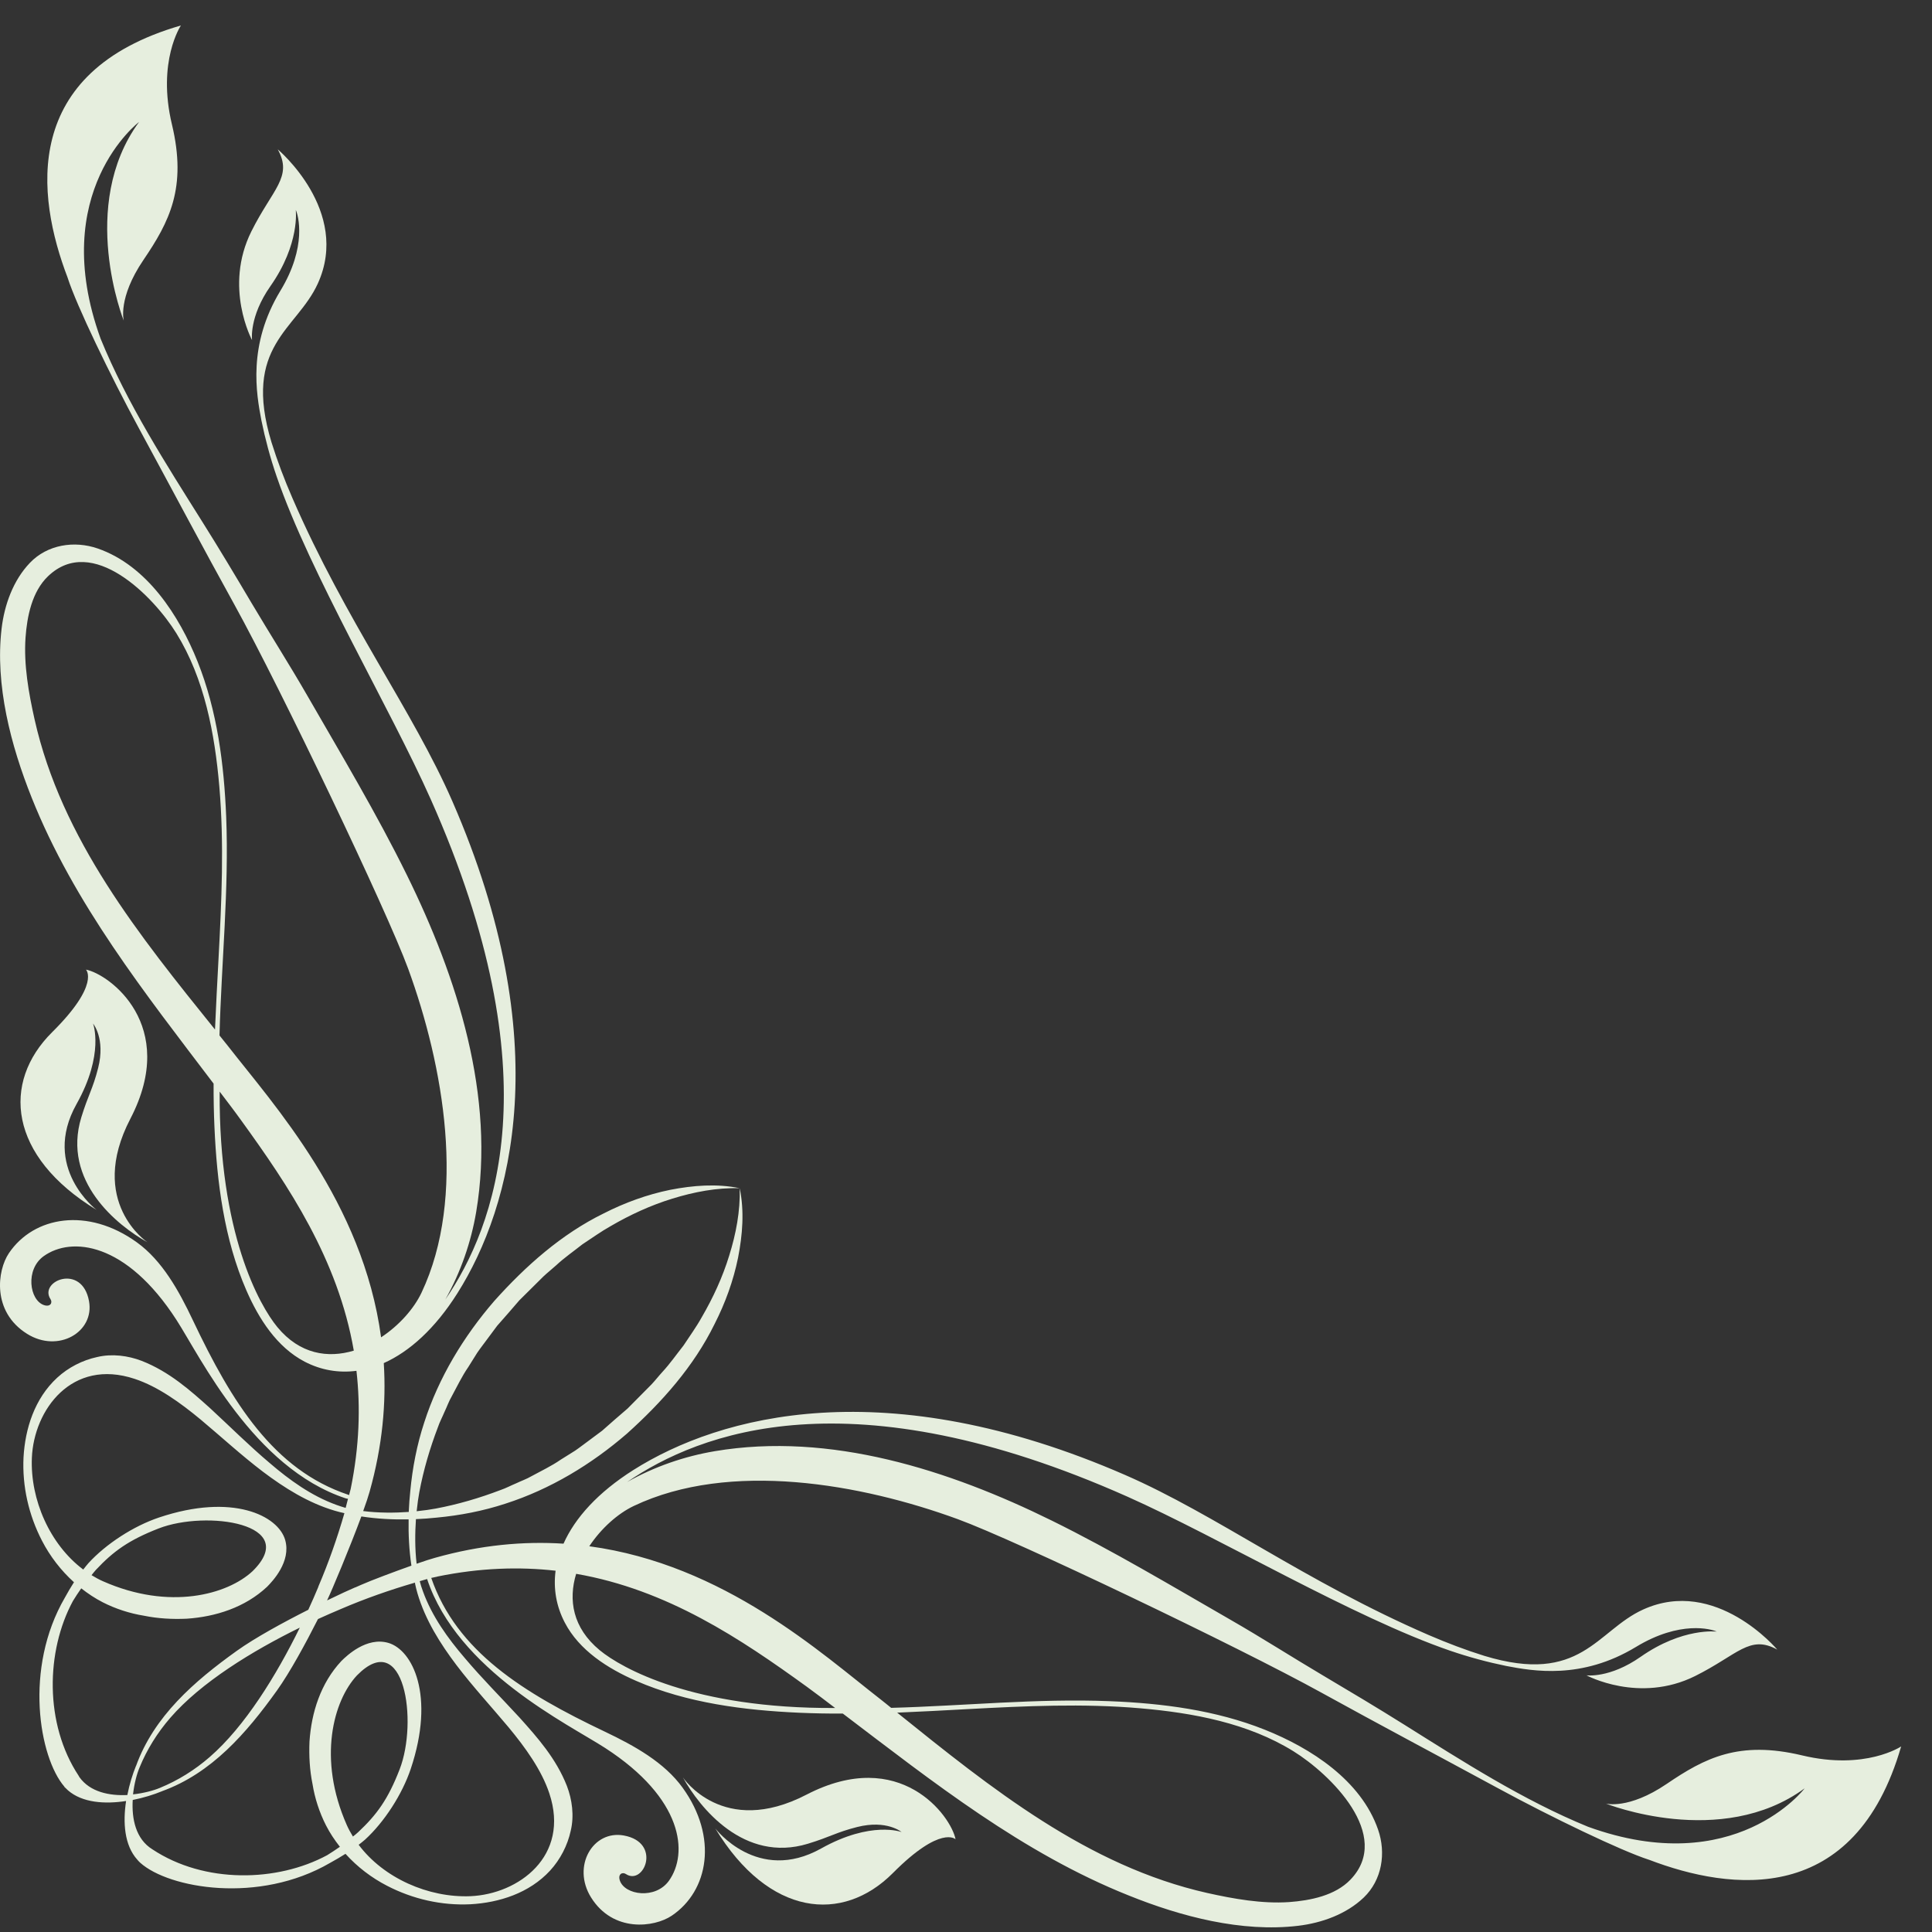 <svg width="56" height="56" viewBox="0 0 56 56" fill="none" xmlns="http://www.w3.org/2000/svg">
<rect x="0" y="0" width="56" height="56" fill="#333333" stroke="none"/>
<path d="M20.732 52.997C22.288 55.557 24.425 55.755 25.882 54.29C27.274 52.891 27.697 53.312 27.697 53.312C27.571 52.645 26.097 50.609 23.376 52.019C20.954 53.274 19.795 51.52 19.795 51.52C20.282 52.398 21.566 54.005 23.416 53.442C24.067 53.244 24.236 53.111 24.849 52.956C25.706 52.741 26.133 53.103 26.133 53.103C26.133 53.103 25.253 52.767 23.8 53.58C21.956 54.611 20.732 52.997 20.732 52.997Z" fill="#E6EEDE"/>
<path d="M2.845 30.955C2.69 31.567 2.556 31.736 2.357 32.386C1.793 34.234 3.399 35.521 4.274 36.008C4.274 36.008 2.521 34.847 3.779 32.427C5.192 29.709 3.158 28.232 2.492 28.105C2.492 28.105 2.914 28.528 1.512 29.918C0.045 31.372 0.24 33.51 2.799 35.07C2.799 35.07 1.185 33.844 2.219 32.001C3.033 30.55 2.697 29.669 2.697 29.669C2.697 29.669 3.061 30.099 2.845 30.955Z" fill="#E6EEDE"/>
<path d="M37.628 55.82C38.314 55.738 39.023 55.484 39.529 55.001C40.059 54.493 40.181 53.712 39.944 53.031C39.45 51.605 37.998 50.669 36.662 50.137C35.24 49.569 33.691 49.37 32.171 49.31C30.063 49.225 27.945 49.446 25.831 49.503C25.728 49.421 25.627 49.336 25.523 49.256C23.823 47.936 20.992 45.347 17.081 44.819C17.426 44.298 17.909 43.87 18.372 43.65C21.16 42.328 24.961 43.009 27.763 44.034C29.446 44.649 35.899 47.736 38.298 49.06C40.019 50.009 41.566 50.828 43.451 51.849C44.96 52.669 46.985 53.645 47.793 53.905L47.795 53.905C50.18 54.818 53.763 55.267 55.106 50.621C55.106 50.621 54.069 51.32 52.235 50.881C50.401 50.443 49.414 50.957 48.309 51.708C47.201 52.46 46.546 52.277 46.546 52.277C46.546 52.277 49.879 53.613 52.309 51.836C52.309 51.836 50.29 54.494 46.031 52.95C44.149 52.182 42.376 51.039 40.707 49.993C39.929 49.505 39.142 49.035 38.352 48.567C37.452 48.034 36.572 47.47 35.665 46.949C33.956 45.966 32.258 44.949 30.488 44.076C27.51 42.608 24.063 41.5 20.72 42.063C19.851 42.209 18.97 42.508 18.175 42.959C20.271 41.525 24.651 39.808 32.678 43.381C35.333 44.563 39.225 46.882 42.031 47.846C42.58 48.034 43.126 48.18 43.66 48.289C44.431 48.436 45.842 48.693 47.418 47.738C48.702 46.959 49.608 47.221 49.761 47.293C49.761 47.293 48.778 47.167 47.553 48.025C46.656 48.653 45.984 48.56 45.984 48.56C45.984 48.56 47.514 49.388 49.136 48.58C50.369 47.965 50.714 47.373 51.515 47.815C51.515 47.815 49.735 45.693 47.625 46.654C46.278 47.266 45.827 48.849 43.022 47.995C42.482 47.827 41.942 47.621 41.408 47.391C37.821 45.836 35.251 43.903 32.615 42.754C25.668 39.725 20.872 41.02 18.357 42.61C17.334 43.258 16.667 43.995 16.334 44.744C15.178 44.67 13.935 44.78 12.605 45.155C12.596 45.158 12.585 45.161 12.575 45.164C12.487 45.187 12.306 45.246 12.076 45.326C12.024 44.886 12.029 44.429 12.056 44.033C12.268 44.024 12.47 44.009 12.657 43.989C13.331 43.926 14.002 43.797 14.651 43.584C15.952 43.166 17.144 42.444 18.174 41.553C19.183 40.646 20.107 39.611 20.712 38.378C21.022 37.771 21.257 37.123 21.393 36.456C21.523 35.792 21.579 35.102 21.441 34.443C21.459 35.111 21.332 35.767 21.137 36.392C20.945 37.019 20.669 37.616 20.342 38.178C20.184 38.464 19.991 38.727 19.813 38.999C19.61 39.255 19.425 39.523 19.203 39.763C19.092 39.884 18.993 40.013 18.881 40.131L18.536 40.479L18.191 40.827L17.821 41.146L17.453 41.47L17.062 41.761C16.93 41.856 16.802 41.959 16.667 42.05L16.253 42.309C15.985 42.495 15.689 42.633 15.404 42.789C15.263 42.872 15.108 42.924 14.961 42.995C14.81 43.057 14.666 43.136 14.512 43.188C13.904 43.42 13.274 43.606 12.628 43.727C12.483 43.754 12.294 43.782 12.077 43.804C12.099 43.587 12.127 43.399 12.154 43.253C12.275 42.607 12.461 41.977 12.693 41.369C12.745 41.214 12.823 41.071 12.886 40.92C12.957 40.773 13.009 40.618 13.092 40.477C13.248 40.191 13.386 39.896 13.572 39.627L13.831 39.213C13.922 39.078 14.025 38.951 14.12 38.819L14.411 38.428L14.735 38.059L15.054 37.69L15.402 37.345L15.75 37C15.868 36.888 15.997 36.788 16.118 36.678C16.358 36.454 16.626 36.27 16.882 36.067C17.154 35.89 17.419 35.696 17.703 35.538C18.265 35.211 18.862 34.935 19.489 34.743C20.115 34.55 20.77 34.422 21.439 34.441C20.779 34.303 20.089 34.359 19.425 34.488C18.759 34.624 18.112 34.859 17.503 35.169C16.27 35.773 15.234 36.697 14.328 37.708C13.438 38.737 12.715 39.93 12.297 41.23C12.084 41.878 11.955 42.549 11.892 43.224C11.872 43.411 11.857 43.612 11.848 43.824C11.444 43.853 10.976 43.856 10.527 43.799C10.61 43.569 10.676 43.373 10.713 43.238C11.087 41.908 11.197 40.664 11.124 39.51C11.87 39.177 12.61 38.511 13.257 37.487C14.848 34.971 16.143 30.175 13.113 23.228C11.963 20.591 10.032 18.023 8.475 14.435C8.243 13.901 8.039 13.362 7.87 12.822C7.018 10.016 8.599 9.564 9.212 8.219C10.173 6.108 8.051 4.329 8.051 4.329C8.494 5.13 7.901 5.475 7.286 6.707C6.477 8.329 7.306 9.859 7.306 9.859C7.306 9.859 7.212 9.187 7.841 8.29C8.7 7.065 8.573 6.083 8.573 6.083C8.644 6.236 8.907 7.143 8.128 8.427C7.172 10.002 7.43 11.413 7.577 12.185C7.686 12.718 7.83 13.263 8.02 13.814C8.983 16.619 11.304 20.512 12.485 23.167C16.058 31.193 14.341 35.576 12.907 37.669C13.356 36.874 13.657 35.993 13.803 35.125C14.366 31.781 13.258 28.335 11.79 25.356C10.918 23.586 9.901 21.888 8.917 20.179C8.396 19.273 7.833 18.391 7.299 17.492C6.831 16.702 6.361 15.914 5.872 15.137C4.826 13.47 3.682 11.697 2.915 9.814C1.373 5.554 4.03 3.536 4.03 3.536C2.253 5.964 3.588 9.298 3.588 9.298C3.588 9.298 3.406 8.643 4.157 7.536C4.909 6.428 5.423 5.444 4.984 3.609C4.545 1.775 5.244 0.738 5.244 0.738C0.599 2.082 1.048 5.663 1.961 8.05L1.961 8.052C2.22 8.86 3.198 10.885 4.016 12.394C5.037 14.279 5.856 15.827 6.806 17.547C8.13 19.946 11.217 26.399 11.832 28.082C12.855 30.884 13.536 34.685 12.216 37.473C11.996 37.935 11.57 38.418 11.046 38.763C10.519 34.852 7.93 32.019 6.609 30.321C6.528 30.217 6.445 30.116 6.362 30.013C6.418 27.901 6.64 25.781 6.556 23.673C6.494 22.153 6.297 20.604 5.729 19.182C5.196 17.847 4.262 16.395 2.835 15.899C2.154 15.663 1.373 15.784 0.866 16.315C0.383 16.82 0.128 17.53 0.047 18.214C-0.148 19.852 0.314 21.608 0.918 23.12C2.147 26.198 4.205 28.791 6.191 31.409C6.19 31.828 6.197 32.248 6.216 32.667C6.286 34.262 6.498 35.926 7.141 37.401C7.5 38.224 8.023 39.047 8.831 39.469C9.303 39.714 9.814 39.802 10.332 39.734C10.452 40.788 10.417 41.923 10.165 43.157C10.149 43.217 10.132 43.277 10.118 43.337C10.109 43.332 10.101 43.329 10.091 43.325C7.933 42.602 6.723 40.657 5.588 38.263C5.186 37.415 4.704 36.542 3.968 36.011C2.542 34.982 0.98 35.254 0.258 36.324C-0.081 36.826 -0.241 38.021 0.785 38.662C1.69 39.228 2.744 38.609 2.58 37.714C2.379 36.608 1.118 37.13 1.463 37.655C1.531 37.756 1.462 37.892 1.275 37.829C0.853 37.687 0.726 36.795 1.27 36.408C2.068 35.84 3.654 35.994 5.117 38.262C5.807 39.332 7.356 42.55 10.016 43.429C10.042 43.438 10.066 43.441 10.087 43.443C10.064 43.531 10.043 43.62 10.019 43.707C9.927 43.681 9.836 43.651 9.745 43.618C9.026 43.356 8.394 42.903 7.811 42.401C7.222 41.904 6.673 41.355 6.095 40.822C5.512 40.297 4.905 39.758 4.109 39.446C3.714 39.294 3.248 39.231 2.813 39.335C2.389 39.427 1.981 39.636 1.657 39.934C1 40.539 0.728 41.416 0.682 42.241C0.641 43.079 0.832 43.916 1.217 44.659C1.449 45.108 1.765 45.52 2.144 45.862C2.05 46.008 1.963 46.157 1.881 46.307C0.687 48.358 1.135 50.939 1.866 51.787C1.864 51.789 1.863 51.789 1.863 51.791C1.875 51.804 1.891 51.817 1.905 51.831C1.928 51.854 1.949 51.875 1.969 51.893C2.388 52.258 3.044 52.297 3.655 52.203C3.56 52.821 3.602 53.485 3.98 53.904C4.004 53.933 4.032 53.964 4.067 53.995C4.894 54.735 7.503 55.2 9.569 53.996C9.719 53.915 9.867 53.826 10.014 53.734C10.358 54.115 10.77 54.429 11.219 54.66C11.963 55.046 12.799 55.237 13.637 55.196C14.463 55.15 15.339 54.877 15.944 54.221C16.241 53.897 16.451 53.489 16.543 53.065C16.647 52.63 16.583 52.163 16.433 51.769C16.12 50.971 15.58 50.364 15.057 49.782C14.524 49.203 13.974 48.654 13.477 48.065C12.976 47.482 12.523 46.851 12.261 46.131C12.224 46.033 12.192 45.932 12.166 45.831C12.228 45.812 12.302 45.791 12.38 45.769C13.261 48.424 16.47 49.973 17.539 50.665C19.806 52.132 19.958 53.718 19.389 54.515C18.999 55.06 18.11 54.932 17.967 54.509C17.904 54.32 18.041 54.253 18.142 54.32C18.666 54.665 19.189 53.406 18.083 53.203C17.188 53.039 16.568 54.093 17.132 54.998C17.773 56.024 18.966 55.867 19.47 55.528C20.542 54.807 20.817 53.247 19.787 51.819C19.257 51.083 18.385 50.599 17.538 50.196C15.164 49.067 13.234 47.865 12.5 45.737C12.559 45.723 12.618 45.71 12.678 45.699C12.678 45.697 12.678 45.697 12.678 45.696C12.68 45.696 12.68 45.696 12.681 45.696C13.916 45.444 15.051 45.409 16.104 45.528C16.036 46.048 16.123 46.557 16.37 47.03C16.79 47.838 17.614 48.361 18.437 48.72C19.913 49.364 21.577 49.574 23.172 49.645C23.59 49.663 24.011 49.671 24.43 49.669C27.047 51.655 29.64 53.714 32.718 54.942C34.234 55.553 35.989 56.015 37.628 55.82ZM1.003 20.855C0.831 20.088 0.685 19.27 0.74 18.482C0.784 17.867 0.927 17.148 1.392 16.703C2.676 15.471 4.452 17.29 5.112 18.356C5.929 19.675 6.225 21.269 6.357 22.793C6.5 24.458 6.423 26.126 6.334 27.79C6.298 28.473 6.26 29.158 6.232 29.842C4.047 27.129 1.782 24.324 1.003 20.855ZM8.038 38.465C7.52 37.836 6.342 35.752 6.367 31.641C6.575 31.915 6.785 32.188 6.986 32.468C8.365 34.374 9.796 36.497 10.255 39.149C9.506 39.374 8.691 39.256 8.038 38.465ZM2.984 45.833C2.869 45.783 2.76 45.721 2.653 45.657C2.696 45.606 2.735 45.551 2.78 45.503C3.288 44.962 3.733 44.64 4.601 44.302C5.986 43.765 8.725 44.161 7.321 45.541C6.595 46.218 4.914 46.687 2.984 45.833ZM2.303 51.513C2.295 51.499 2.288 51.486 2.28 51.472C1.283 49.965 1.331 47.855 2.113 46.407C2.189 46.28 2.272 46.159 2.355 46.039C2.548 46.191 2.754 46.328 2.974 46.441C3.35 46.634 3.767 46.767 4.171 46.832C4.576 46.915 4.994 46.938 5.412 46.919C6.243 46.863 7.097 46.597 7.741 45.994C7.897 45.836 8.445 45.264 8.266 44.637C8.065 43.934 6.746 43.269 4.611 43.985C3.873 44.232 3.075 44.749 2.563 45.309C2.511 45.368 2.462 45.431 2.413 45.494C1.446 44.769 0.873 43.468 0.924 42.253C0.982 40.868 2.079 39.359 3.906 39.968C4.583 40.193 5.229 40.66 5.819 41.149C6.413 41.646 6.99 42.178 7.618 42.656C8.246 43.13 8.933 43.561 9.7 43.788C9.793 43.816 9.887 43.839 9.983 43.86C9.773 44.586 9.523 45.299 9.226 45.991C9.226 45.993 9.227 45.994 9.227 45.996C9.139 46.207 9.042 46.431 8.936 46.66C8.218 47.022 7.394 47.471 6.867 47.848C5.626 48.736 4.464 49.747 3.943 51.187L3.941 51.187C3.847 51.417 3.753 51.714 3.691 52.03C3.175 52.054 2.615 51.947 2.303 51.513ZM8.69 47.178C8.017 48.549 7.101 50.043 6.075 50.931C5.644 51.305 5.162 51.606 4.639 51.821C4.457 51.898 4.171 51.976 3.856 52.011C3.891 51.695 3.969 51.41 4.046 51.229C4.26 50.706 4.562 50.224 4.935 49.793C5.825 48.765 7.319 47.85 8.69 47.178ZM12.029 45.896C12.049 45.994 12.074 46.091 12.101 46.185C12.326 46.952 12.758 47.639 13.233 48.267C13.711 48.895 14.244 49.472 14.741 50.066C15.23 50.656 15.697 51.304 15.922 51.98C16.532 53.807 15.022 54.903 13.637 54.962C12.422 55.012 11.12 54.439 10.396 53.472C10.459 53.423 10.522 53.375 10.582 53.322C11.141 52.81 11.657 52.011 11.905 51.274C12.621 49.139 11.956 47.82 11.253 47.619C10.626 47.44 10.053 47.989 9.896 48.144C9.293 48.788 9.027 49.642 8.971 50.474C8.953 50.891 8.976 51.31 9.059 51.714C9.123 52.116 9.257 52.533 9.45 52.911C9.563 53.132 9.7 53.337 9.852 53.53C9.732 53.613 9.611 53.696 9.484 53.773C8.036 54.555 5.925 54.603 4.419 53.605C3.932 53.306 3.815 52.715 3.847 52.173C4.163 52.11 4.459 52.017 4.689 51.922L4.689 51.921C6.13 51.402 7.141 50.239 8.029 48.998C8.406 48.47 8.854 47.645 9.217 46.929C9.447 46.825 9.669 46.726 9.883 46.637C10.579 46.338 11.297 46.086 12.027 45.874C12.029 45.882 12.03 45.892 12.033 45.901C12.027 45.899 12.029 45.899 12.029 45.896ZM10.23 53.233C10.165 53.126 10.104 53.017 10.053 52.902C9.198 50.971 9.667 49.292 10.345 48.564C11.725 47.159 12.121 49.899 11.584 51.284C11.248 52.153 10.924 52.597 10.383 53.105C10.336 53.152 10.281 53.191 10.23 53.233ZM10.457 45.942C10.421 45.957 10.388 45.972 10.353 45.988C10.333 45.998 10.314 46.005 10.294 46.014C10.294 46.013 10.294 46.013 10.294 46.011C10.159 46.068 9.859 46.205 9.48 46.389C9.618 46.105 10.146 44.842 10.474 43.955C10.933 44.026 11.403 44.049 11.844 44.04C11.836 44.473 11.858 44.931 11.925 45.381C11.414 45.563 10.759 45.808 10.457 45.942ZM17.384 47.833C16.591 47.179 16.473 46.365 16.7 45.618C19.35 46.077 21.474 47.508 23.381 48.887C23.66 49.09 23.933 49.298 24.207 49.507C20.095 49.53 18.013 48.351 17.384 47.833ZM34.993 54.869C31.522 54.088 28.718 51.824 26.005 49.642C26.689 49.614 27.375 49.576 28.057 49.539C29.722 49.45 31.392 49.371 33.054 49.516C34.579 49.648 36.173 49.943 37.491 50.761C38.558 51.422 40.377 53.197 39.145 54.481C38.7 54.946 37.979 55.088 37.365 55.133C36.576 55.186 35.761 55.04 34.993 54.869Z" fill="#E6EEDE"/>
</svg>
